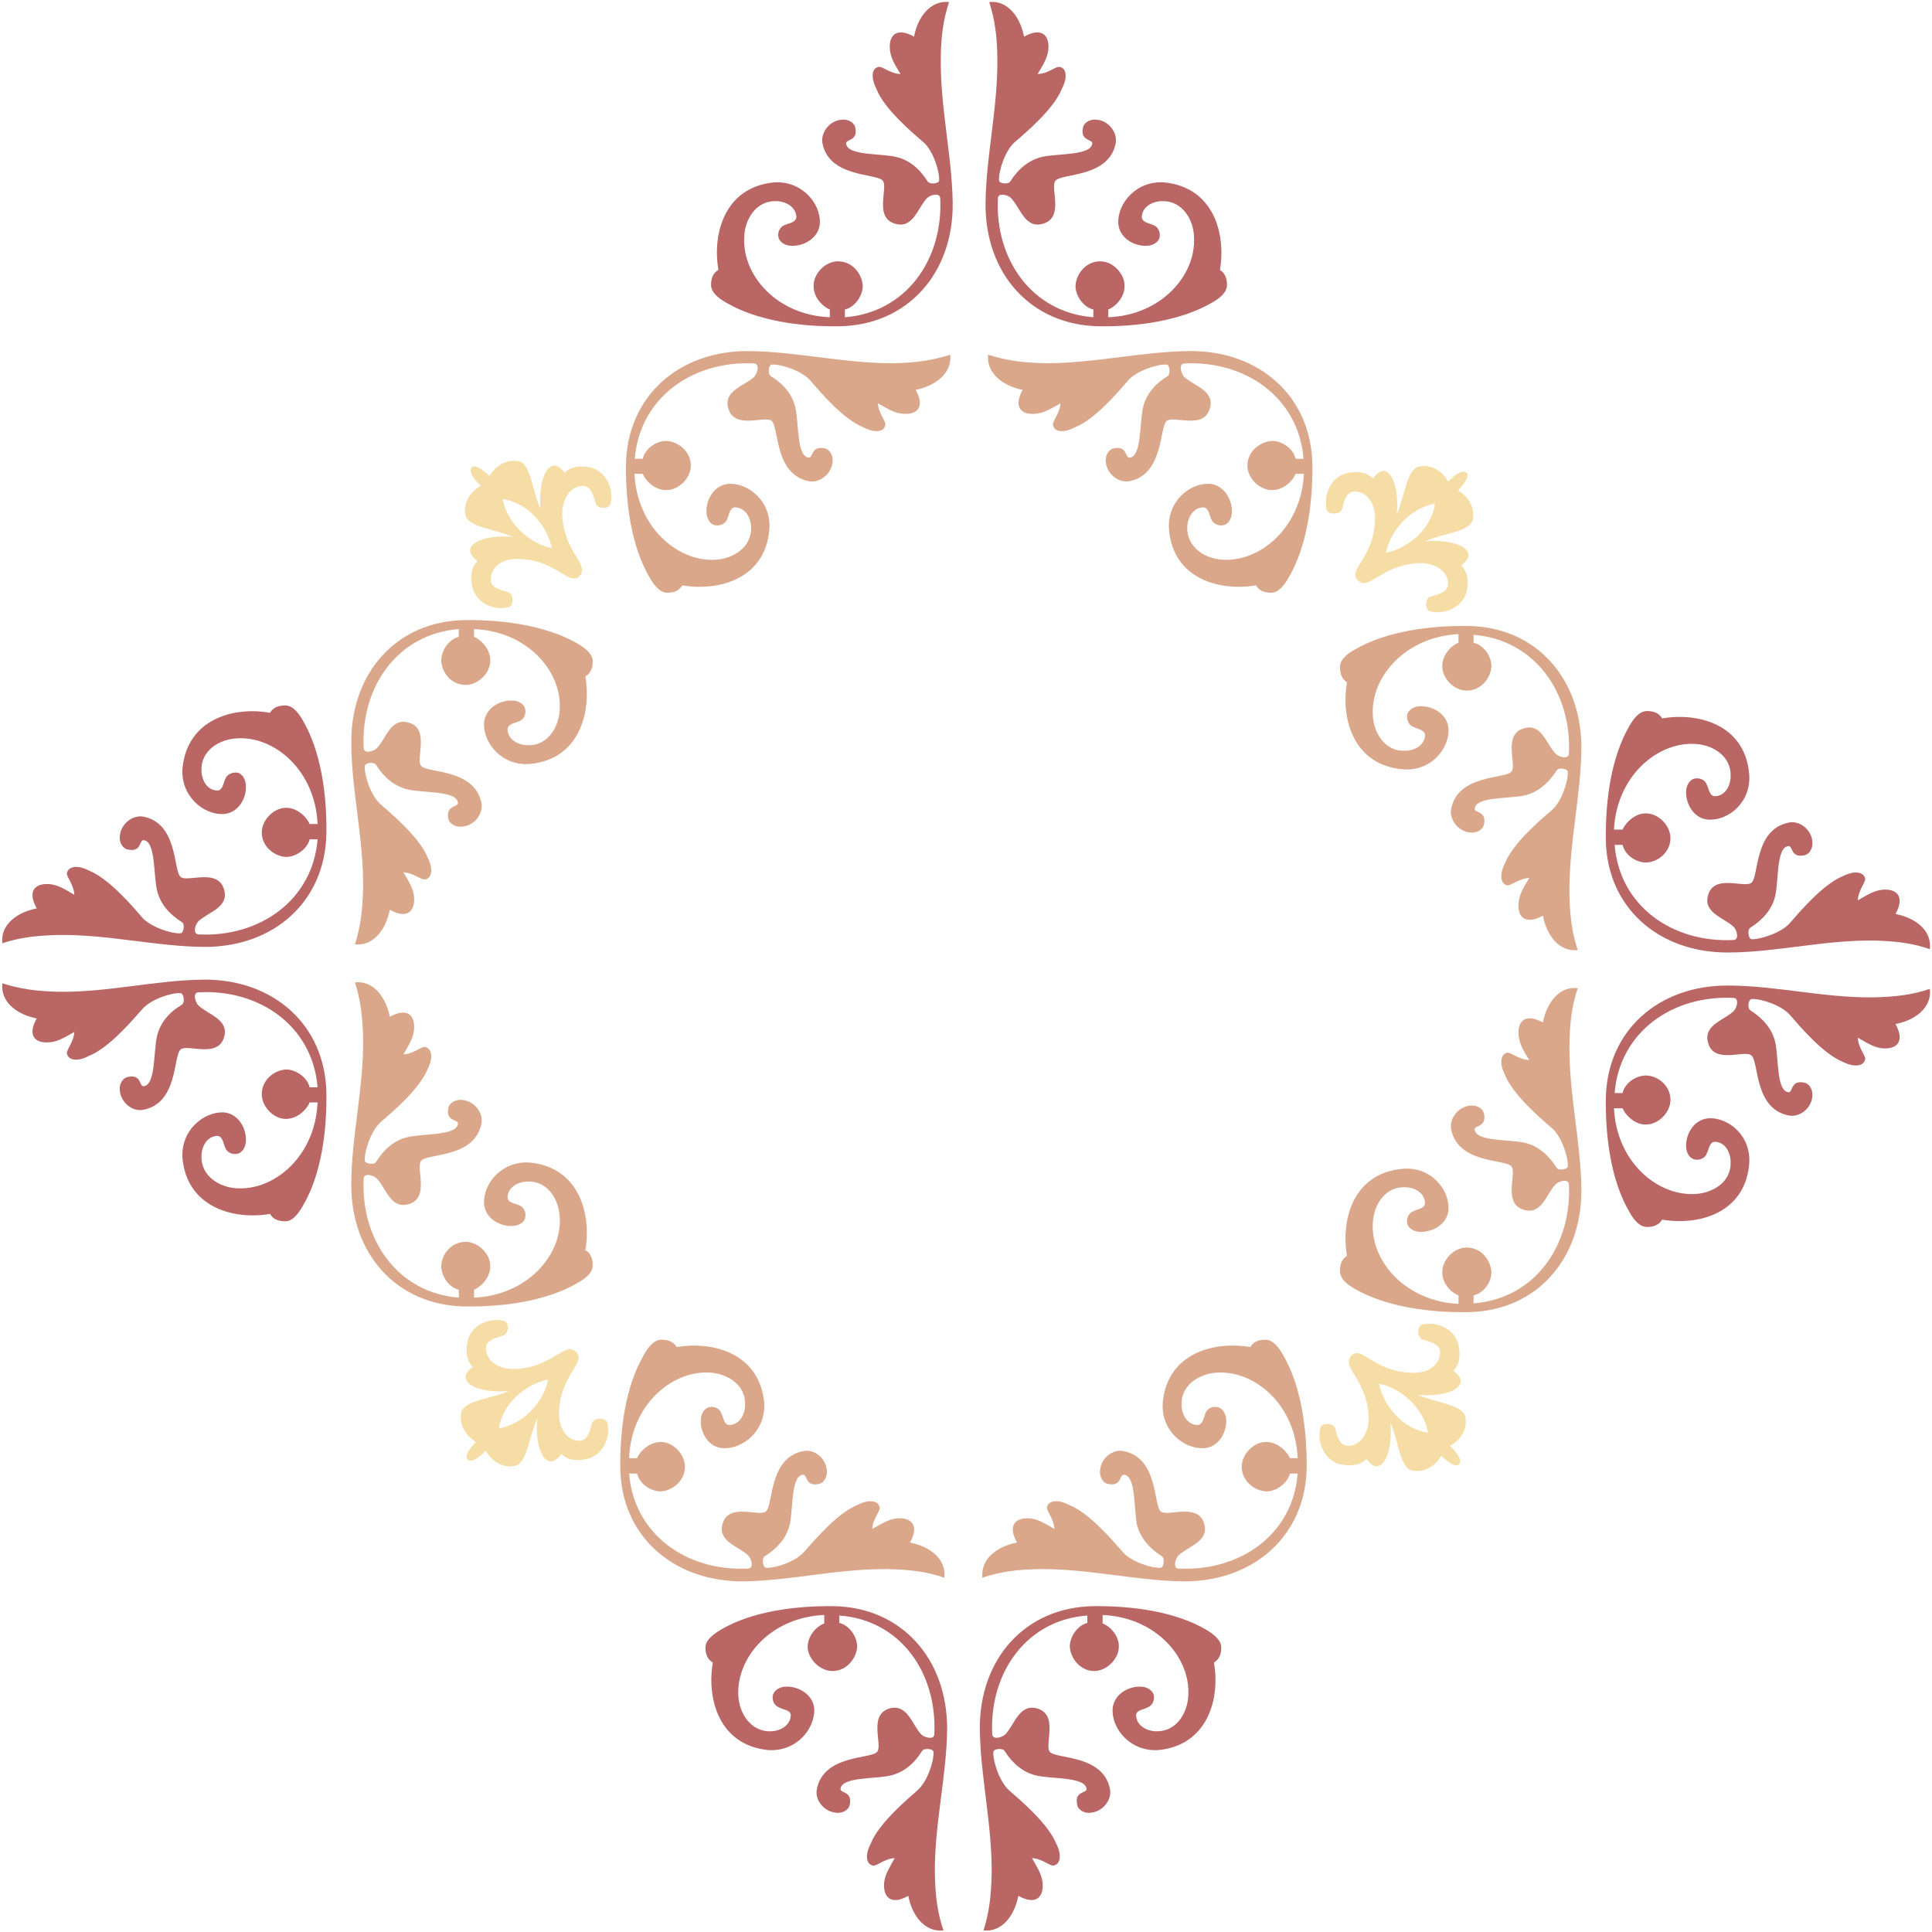 <svg xmlns="http://www.w3.org/2000/svg" xml:space="preserve" width="654.161" height="173.1mm" fill-rule="evenodd" stroke-linejoin="round" stroke-width="28.222" preserveAspectRatio="xMidYMid" version="1.2" viewBox="0 0 17308 17310"><defs class="ClipPathGroup"><clipPath id="a" clipPathUnits="userSpaceOnUse"><path d="M0 0h17308v17310H0z"/></clipPath></defs><g class="SlideGroup"><g class="Slide" clip-path="url(#a)"><g class="Page"><g class="com.sun.star.drawing.ClosedBezierShape"><path fill="none" d="M4166 4128h1312v1322H4166z" class="BoundingBox"/><path fill="#F6DDA6" d="M4943 4910c-191-38-397-211-440-439 228 33 400 239 440 439Zm0 0Zm249 250c-94 97-201-138-524-151-170-15-272 74-272 184 0 74 94 92 158 112 48 18 53 122 0 135-135 33-290-41-323-183-18-89-13-174 48-230-182-132 33-244 318-216-150-68-404-89-427-195-22-112 43-212 137-263-61-61-114-127-81-165 28-33 99 20 160 76 51-89 150-154 262-132 109 23 121 272 194 428-24-291 89-501 216-324 60-61 144-66 233-48 135 33 211 188 178 324-10 53-117 48-132 0-18-62-38-159-117-159-102 0-190 108-183 273 21 327 249 434 155 534Z"/></g><g class="com.sun.star.drawing.ClosedBezierShape"><path fill="none" d="M4128 11825h1322v1313H4128z" class="BoundingBox"/><path fill="#F6DDA6" d="M4910 12358c-35 193-212 398-440 439 33-229 239-396 440-439Zm0 0Zm249-248c99 93-134 202-150 524-12 168 77 273 183 273 74 0 94-94 112-161 20-46 122-51 137 0 33 138-43 291-183 324-89 20-172 15-228-46-132 183-245-33-216-318-72 150-90 402-199 425-112 25-211-41-262-135-61 61-127 112-163 79-33-28 18-99 74-158-89-53-154-150-132-265 25-106 272-122 427-190-290 23-500-89-323-216-61-61-66-146-46-235 33-137 186-210 323-178 51 8 46 117 0 130-61 20-160 38-160 117 0 105 109 194 272 184 328-18 435-248 534-154Z"/></g><g class="com.sun.star.drawing.ClosedBezierShape"><path fill="none" d="M11821 11859h1312v1322h-1312z" class="BoundingBox"/><path fill="#F6DDA6" d="M12354 12396c191 38 397 210 440 439-228-33-399-239-440-439Zm0 0Zm-249-250c94-97 201 138 527 151 167 15 269-74 269-184 0-74-91-92-157-112-49-18-54-122 0-135 134-32 289 41 322 183 18 89 13 174-48 230 183 129-31 244-318 216 150 68 404 89 427 195 23 112-43 212-137 263 61 61 114 127 81 165-28 33-99-20-160-76-51 89-150 155-261 132-110-23-122-272-194-428 26 291-89 502-214 324-61 61-147 66-236 48-135-33-210-188-178-324 10-53 117-48 132 0 18 62 38 159 117 159 104 0 193-108 183-273-18-328-249-434-155-534Z"/></g><g class="com.sun.star.drawing.ClosedBezierShape"><path fill="none" d="M11878 4175h1322v1311h-1322z" class="BoundingBox"/><path fill="#F6DDA6" d="M12416 4953c36-193 211-399 440-442-33 231-239 399-440 442Zm0 0Zm-250 248c-99-95 138-202 151-525 15-167-74-273-184-273-73 0-94 94-112 162-17 45-121 50-137 0-29-139 43-294 183-327 89-17 176-12 232 49 130-182 242 33 214 318 71-151 89-402 198-425 112-24 212 41 262 135 61-61 127-112 166-79 30 28-21 96-77 157 89 54 155 151 132 263-25 109-271 122-427 193 290-23 501 89 323 216 61 61 66 146 49 235-33 134-188 210-327 177-50-10-45-116 0-132 62-17 161-35 161-117 0-102-107-191-272-183-328 20-435 249-535 156Z"/></g><g class="com.sun.star.drawing.ClosedBezierShape"><path fill="none" d="M12003 8850h2166v2906h-2166z" class="BoundingBox"/><path fill="#DAA78A" d="M14134 8852c-51 158-71 300-74 506-5 445 102 867 107 1296 5 629-406 1093-1017 1101-340 5-730-46-1012-208-66-38-134-89-134-160 0-77 27-112 63-137-56-324 56-741 499-779 251-23 416 183 411 358-5 135-139 210-254 207-50 0-106-29-117-77-7-46 16-94 54-107 35-20 101-23 106-71 0-94-93-145-182-145-179-5-281 163-286 328-15 339 296 694 768 717v-76c-76-30-150-119-145-213 0-104 102-216 219-216 127 0 216 112 221 221 0 89-66 185-160 208v71c544-40 882-515 854-1068-5-50-89-28-117 0-81 79-121 267-271 234-217-46-72-333-128-394-61-66-478-22-539-332-18-97 66-201 168-211 71-8 122 33 127 76 23 117-84 99-84 135 5 114 315 89 451 122 116 28 210 109 282 221 17 33 101 17 101-11 5-83-56-266-140-340-104-89-351-300-422-477-51-101-43-184 18-200 33-7 104 61 199 66-44-73-85-134-95-215-16-130 57-211 217-122 33-173 144-327 312-308Z"/></g><g class="com.sun.star.drawing.ClosedBezierShape"><path fill="none" d="M8851 3145h2908v2167H8851z" class="BoundingBox"/><path fill="#DAA78A" d="M8852 3178c160 50 300 71 505 76 446 2 867-104 1299-109 629-5 1091 408 1101 1016 5 343-48 732-211 1011-38 66-89 138-160 138-73 0-111-28-134-66-324 55-740-56-779-496-22-254 183-419 356-414 135 5 212 142 207 254 0 51-29 107-75 117-48 10-94-15-109-51-18-38-23-104-69-109-94 0-147 94-147 183-3 178 165 282 328 287 338 13 694-297 717-770h-74c-33 77-122 150-216 145-101 0-216-101-216-219 0-127 115-216 221-221 89 0 188 66 211 160h71c-43-544-515-882-1070-854-51 5-28 89 0 120 81 78 267 119 234 269-46 216-330 71-391 127-66 61-26 478-333 539-99 18-201-66-211-168-10-71 33-122 74-127 116-23 99 84 137 84 112-6 89-313 122-450 28-117 106-211 218-279 33-21 20-105-7-105-84-5-267 56-343 140-89 104-300 353-478 422-100 53-184 43-196-18-11-33 61-104 66-196-77 41-138 84-216 92-132 15-211-56-122-213-173-34-327-148-310-315Z"/></g><g class="com.sun.star.drawing.ClosedBezierShape"><path fill="none" d="M3147 5555h2165v2908H3147z" class="BoundingBox"/><path fill="#DAA78A" d="M3180 8460c50-160 68-300 73-505 5-446-104-868-106-1299-5-629 406-1091 1017-1101 340-4 730 48 1011 211 64 38 135 89 135 160 0 73-28 111-66 134 56 326-56 743-496 784-254 20-417-188-412-361 5-135 140-212 252-207 53 0 109 29 117 77 10 46-13 94-51 107-38 18-102 23-107 71 0 94 94 145 183 145 179 5 280-165 285-328 16-339-295-694-768-712v69c74 33 150 122 145 216 0 104-104 215-221 215-127 0-216-111-218-220 0-84 63-186 157-211v-69c-544 41-880 513-852 1068 5 51 89 28 117 0 79-79 122-267 272-234 217 46 69 333 128 394 61 63 477 23 538 330 18 99-66 203-170 211-68 10-122-33-127-74-23-117 87-99 87-137-6-112-315-89-451-122-117-28-211-106-282-218-18-33-102-21-102 10-5 84 56 267 140 340 102 89 352 300 423 478 51 100 40 184-21 196-33 11-101-58-196-63 43 74 85 135 95 213 13 132-57 211-217 122-33 175-145 328-312 310Z"/></g><g class="com.sun.star.drawing.ClosedBezierShape"><path fill="none" d="M5556 12002h2907v2167H5556z" class="BoundingBox"/><path fill="#DAA78A" d="M8460 14134c-158-54-300-72-506-77-445-5-867 104-1296 110-629 2-1094-409-1101-1016-4-344 46-733 211-1012 35-66 89-137 157-137 76 0 114 27 137 66 324-56 740 55 784 495 17 254-188 416-361 411-137-2-212-139-207-251 0-51 29-107 75-117s94 13 107 51c20 38 25 104 71 109 94 0 144-94 144-183 6-178-162-282-327-287-337-13-695 295-712 767h71c33-73 122-147 216-145 101 0 213 105 213 222 0 127-112 216-218 221-87 0-188-66-211-160h-71c43 544 515 879 1067 851 54-2 28-89 0-117-78-78-266-121-233-271 48-214 332-69 393-125 66-61 23-478 333-539 99-21 201 63 211 168 8 71-33 122-76 127-117 23-97-83-135-83-112 2-89 312-122 449-28 117-109 208-221 280-33 20-18 104 10 104 84 5 267-56 341-143 91-101 299-350 477-419 100-53 184-43 199 18 11 33-61 102-66 196 77-41 138-84 216-94 130-13 211 58 122 216 173 33 328 144 308 315Z"/></g><g class="com.sun.star.drawing.ClosedBezierShape"><path fill="none" d="M12003 5607h2166v2907h-2166z" class="BoundingBox"/><path fill="#DAA78A" d="M14134 8511c-51-158-71-300-74-506-5-445 102-867 107-1296 5-629-406-1094-1017-1101-340-4-730 46-1012 211-66 35-134 89-134 157 0 76 27 112 63 137-56 324 56 740 499 779 251 22 416-183 411-356-5-137-139-212-254-209-50 0-106 29-117 77-7 46 16 94 54 107 35 20 101 25 106 71 0 94-93 144-182 144-179 6-281-162-286-327-15-339 296-695 768-718v77c-76 30-150 122-145 213 0 104 102 216 219 216 127 0 216-112 221-218 0-89-66-188-160-211v-71c544 43 882 515 854 1067-5 51-89 28-117 0-81-78-121-266-271-233-217 45-72 332-128 393-61 66-478 23-539 333-18 97 66 201 168 211 71 8 122-33 127-76 23-117-84-99-84-135 5-114 315-89 451-122 116-28 210-109 282-221 17-33 101-18 101 10 5 84-56 267-140 341-104 89-351 299-422 477-51 100-43 184 18 199 33 8 104-61 199-66-44 74-85 135-95 216-16 130 57 211 217 122 33 173 144 328 312 308Z"/></g><g class="com.sun.star.drawing.ClosedBezierShape"><path fill="none" d="M5608 3145h2908v2167H5608z" class="BoundingBox"/><path fill="#DAA78A" d="M8513 3178c-160 50-300 71-505 76-446 2-868-104-1299-109-629-5-1091 408-1101 1016-4 343 46 732 211 1011 38 66 89 138 160 138 73 0 111-28 134-66 324 55 740-56 779-496 22-254-183-419-356-414-137 5-212 142-207 254 0 51 29 107 75 117 48 10 94-15 109-51 18-38 23-104 69-109 94 0 147 94 147 183 3 178-165 282-330 287-337 13-692-297-715-770h74c33 77 122 150 216 145 101 0 215-101 215-219 0-127-114-216-220-221-89 0-188 66-211 160h-71c43-544 515-882 1070-854 51 5 28 89 0 120-81 78-267 119-236 269 48 216 332 71 393 127 66 61 23 478 333 539 99 18 201-66 211-168 10-71-33-122-74-127-119-23-99 84-137 84-112-6-89-313-122-450-28-117-106-211-218-279-33-21-21-105 7-105 84-5 267 56 343 140 89 104 300 353 478 422 97 53 184 43 196-18 11-33-61-104-66-196 77 41 138 84 216 92 132 15 211-56 122-213 173-34 328-148 310-315Z"/></g><g class="com.sun.star.drawing.ClosedBezierShape"><path fill="none" d="M3147 8799h2165v2906H3147z" class="BoundingBox"/><path fill="#DAA78A" d="M3180 8801c50 158 68 297 73 506 5 445-104 867-106 1296-5 629 406 1091 1017 1101 340 5 730-46 1011-211 64-35 135-89 135-157 0-77-28-115-66-137 56-324-56-741-496-784-254-18-417 188-412 361 5 137 140 212 252 207 53 0 109-29 117-75 10-48-13-94-51-109-38-18-102-23-107-69 0-94 94-145 183-145 179-5 280 163 285 328 16 336-295 692-768 712v-71c74-33 150-122 145-216 0-101-104-213-221-213-127 0-216 112-218 218 0 84 63 188 157 211v71c-544-43-880-515-852-1068 5-53 89-28 117 0 79 79 122 267 272 234 217-48 69-333 128-394 61-66 477-22 538-332 18-99-66-201-170-211-68-8-122 33-127 76-23 117 87 97 87 135-6 111-315 89-451 122-117 28-211 106-282 221-18 33-102 17-102-11-5-83 56-266 140-342 102-89 352-298 423-478 51-98 40-181-21-197-33-10-101 61-196 66 43-76 85-137 95-215 13-133-57-211-217-122-33-173-145-327-312-308Z"/></g><g class="com.sun.star.drawing.ClosedBezierShape"><path fill="none" d="M8799 12002h2909v2167H8799z" class="BoundingBox"/><path fill="#DAA78A" d="M8801 14134c160-54 300-72 505-77 446-5 868 104 1299 110 626 2 1091-409 1101-1016 3-344-48-733-211-1012-38-66-89-137-160-137-73 0-111 27-134 66-326-56-743 55-784 495-20 254 188 416 361 411 135-2 212-139 207-251 0-51-29-107-77-117-46-10-94 13-107 51-18 38-23 104-71 109-94 0-145-94-145-183-5-178 165-282 328-287 338-13 694 295 712 767h-69c-33-73-122-147-216-145-104 0-216 105-216 222 0 127 112 216 221 221 84 0 186-66 211-160h69c-41 544-513 879-1068 851-51-2-28-89 0-117 79-78 267-121 234-271-46-214-333-69-394-125-63-61-23-478-330-539-99-21-203 63-211 168-10 71 33 122 74 127 117 23 99-83 137-83 112 2 89 312 119 449 31 117 109 208 221 280 33 20 18 104-10 104-84 5-267-56-340-143-89-101-300-350-478-419-100-53-184-43-199 18-8 33 61 102 66 196-74-41-135-84-213-94-132-13-211 58-122 216-175 33-327 144-310 315Z"/></g><g class="com.sun.star.drawing.ClosedBezierShape"><path fill="none" d="M14386 8829h2906v2165h-2906z" class="BoundingBox"/><path fill="#B96665" d="M17289 8859c-158 53-300 71-506 76-445 5-867-104-1296-106-629-5-1094 406-1101 1017-4 340 46 730 211 1011 35 64 89 135 157 135 76 0 112-28 137-66 324 56 740-56 779-496 22-254-183-417-356-412-137 5-212 140-209 252 0 53 31 109 77 117 46 10 94-13 107-51 20-38 25-104 71-107 94 0 144 94 144 183 6 179-162 280-327 285-339 13-695-295-718-768h77c33 74 122 150 213 145 104 0 216-104 216-221 0-127-112-216-218-218-89 0-188 63-211 157h-71c43-544 515-880 1067-852 51 5 28 89 0 117-78 79-266 122-233 272 45 217 332 69 393 128 66 61 23 477 333 536 97 20 201-64 211-168 8-68-33-122-76-127-117-23-99 87-135 87-114-6-89-315-122-451-28-117-109-211-221-282-33-18-18-102 10-102 84-5 267 56 341 140 89 102 299 352 477 423 100 51 184 40 199-21 8-33-61-101-66-196 74 41 135 85 216 95 130 13 211-57 122-217 173-33 328-145 308-315Z"/></g><g class="com.sun.star.drawing.ClosedBezierShape"><path fill="none" d="M8829 17h2165v2908H8829z" class="BoundingBox"/><path fill="#B96665" d="M8862 18c50 160 71 300 73 505 5 446-101 867-106 1299-5 629 406 1091 1017 1101 340 5 730-48 1011-211 66-38 135-89 135-160 0-73-28-111-63-134 55-324-56-740-499-784-252-17-417 188-412 361 5 135 140 212 254 207 51 0 107-29 117-77 8-46-15-92-53-107-36-18-102-23-107-71 0-92 94-145 183-145 179-5 283 165 285 328 16 338-295 694-768 712v-69c77-33 150-122 145-216 0-104-101-216-218-216-127 0-216 112-221 221 0 84 66 188 160 211v69c-545-41-883-513-855-1068 5-51 89-28 117 0 81 81 122 267 272 234 217-46 72-330 128-391 61-66 477-26 538-333 18-99-66-203-167-211-71-10-122 33-127 74-23 116 84 99 84 137-6 112-315 89-451 122-117 28-211 106-282 218-18 33-102 20-102-7-5-87 56-270 140-343 104-89 352-300 423-478 51-100 43-184-18-196-33-11-104 61-199 63 43-74 85-135 95-213 15-132-57-211-217-122-33-173-145-327-312-310Z"/></g><g class="com.sun.star.drawing.ClosedBezierShape"><path fill="none" d="M18 6320h2907v2165H18z" class="BoundingBox"/><path fill="#B96665" d="M21 8450c158-51 297-69 506-74 445-5 867 102 1296 107 629 5 1091-406 1101-1017 5-340-46-730-211-1012-38-66-89-134-157-134-77 0-115 27-137 66-324-59-741 55-784 496-18 251 188 416 361 411 137-5 212-139 207-251 0-53-29-109-75-120-48-7-94 16-109 54-18 38-23 101-69 106-94 0-145-93-145-182-5-179 163-281 328-286 336-15 692 296 712 768h-71c-33-73-122-150-216-145-101 0-213 105-213 221 0 125 112 214 218 219 84 0 188-66 211-158h71c-43 542-515 880-1068 852-53-5-28-89 0-117 79-78 267-121 234-271-48-217-333-72-394-128-66-61-22-478-332-539-99-18-201 66-211 170-10 69 33 122 76 125 117 25 97-84 135-84 111 5 89 315 122 451 28 116 106 210 221 282 33 17 17 101-11 101-83 5-266-56-342-140-89-104-300-351-478-422-98-51-181-41-197 20-10 31 61 102 66 197-76-44-137-85-215-95-133-13-211 57-122 217-173 33-327 144-308 312Z"/></g><g class="com.sun.star.drawing.ClosedBezierShape"><path fill="none" d="M6320 14388h2167v2909H6320z" class="BoundingBox"/><path fill="#B96665" d="M8452 17294c-54-160-72-300-77-505-5-446 105-868 110-1299 2-629-409-1091-1016-1101-344-4-733 46-1012 211-61 38-137 89-137 160 0 73 27 111 66 134-56 324 55 740 495 784 254 17 416-188 414-361-5-135-142-212-254-207-51 0-104 29-117 75-10 48 13 94 51 109 38 23 104 23 109 69 0 94-94 147-183 147-178 3-282-165-287-328-13-339 295-694 770-714v76c-76 28-150 117-148 211 0 101 105 215 222 215 127 0 216-114 221-220 0-84-66-188-160-211v-66c544 38 879 510 851 1065-2 51-89 28-117 0-78-81-121-267-271-236-214 48-69 332-125 393-61 66-478 23-539 333-21 99 66 201 168 211 71 10 122-33 127-74 23-119-83-99-83-137 5-112 312-89 449-122 117-28 211-106 280-218 20-33 104-21 104 7 5 84-56 267-143 343-101 89-350 300-419 478-53 97-43 184 18 196 33 11 102-61 196-66-41 77-84 138-94 216-13 132 58 211 216 122 33 173 144 328 315 310Z"/></g><g class="com.sun.star.drawing.ClosedBezierShape"><path fill="none" d="M14386 6370h2906v2165h-2906z" class="BoundingBox"/><path fill="#B96665" d="M17289 8503c-158-54-300-72-506-77-445-5-867 105-1296 107-629 5-1094-406-1101-1014-4-343 46-733 211-1015 35-63 89-134 157-134 76 0 112 27 137 66 324-56 740 55 779 496 22 254-183 416-356 411-137-2-212-139-209-251 0-51 31-109 77-117 46-10 94 13 107 51 20 38 25 104 71 107 94 0 144-92 144-181 6-179-162-283-327-288-339-13-695 296-718 768h77c33-73 122-150 213-145 104 0 216 105 216 221 0 127-112 216-218 219-89 0-188-64-211-158h-71c43 545 515 880 1067 852 51-5 28-89 0-117-78-78-266-121-233-271 45-215 332-70 393-126 66-61 23-477 333-538 97-21 201 63 211 167 8 71-33 122-76 127-117 23-99-83-135-83-114 2-89 312-122 448-28 119-109 210-221 282-33 17-18 104 10 104 84 2 267-59 341-143 89-101 299-351 477-422 100-51 184-41 199 20 8 33-61 102-66 197 74-41 135-85 216-95 130-13 211 57 122 217 173 33 328 144 308 315Z"/></g><g class="com.sun.star.drawing.ClosedBezierShape"><path fill="none" d="M6370 17h2167v2908H6370z" class="BoundingBox"/><path fill="#B96665" d="M8502 18c-51 160-72 300-74 505-5 446 101 867 107 1299 5 629-407 1091-1016 1101-344 5-733-48-1012-211-66-38-137-89-137-160 0-73 27-111 66-134-56-324 55-740 497-784 252-17 417 188 412 361-5 135-142 212-254 207-51 0-107-29-117-77-10-46 15-92 51-107 38-18 104-23 109-71 0-92-94-145-183-145-178-5-282 165-284 328-16 338 294 694 767 712v-69c-76-33-150-122-145-216 0-104 102-216 219-216 127 0 216 112 221 221 0 84-66 188-160 211v69c544-41 882-513 854-1068-5-51-89-28-117 0-81 81-122 267-272 234-216-46-71-330-127-391-61-66-478-26-539-333-18-99 66-203 168-211 71-10 122 33 127 74 23 116-83 99-83 137 5 112 312 89 449 122 117 28 211 106 280 218 20 33 104 20 104-7 5-87-56-270-140-343-104-89-353-300-422-478-50-100-43-184 18-196 33-11 104 61 198 63-43-74-86-135-94-213-15-132 56-211 216-122 31-173 145-327 313-310Z"/></g><g class="com.sun.star.drawing.ClosedBezierShape"><path fill="none" d="M18 8776h2907v2167H18z" class="BoundingBox"/><path fill="#B96665" d="M21 8809c158 50 297 71 506 76 445 5 867-104 1296-109 629-5 1091 408 1101 1016 5 343-46 732-211 1011-38 66-89 138-157 138-77 0-115-28-137-66-324 55-741-56-784-496-18-254 188-416 361-414 137 5 212 142 207 254 0 51-29 107-75 117-48 10-94-13-109-51-18-38-23-104-69-109-94 0-145 94-145 183-5 178 163 282 328 287 336 13 692-295 712-770h-71c-33 77-122 150-216 148-101 0-213-104-213-222 0-127 112-216 218-221 84 0 188 66 211 160h71c-43-544-515-882-1068-851-53 2-28 89 0 117 79 78 267 122 234 271-48 214-333 69-394 125-66 61-22 478-332 539-99 21-201-66-211-168-10-71 33-122 76-127 117-23 97 84 135 84 111-6 89-313 122-450 28-117 106-211 221-279 33-21 17-105-11-105-83-5-266 56-342 143-89 101-300 350-478 419-98 53-181 43-197-18-10-33 61-104 66-196-76 41-137 84-215 92-133 15-211-56-122-213-173-34-327-145-308-315Z"/></g><g class="com.sun.star.drawing.ClosedBezierShape"><path fill="none" d="M8777 14388h2166v2909H8777z" class="BoundingBox"/><path fill="#B96665" d="M8811 17294c50-160 68-300 73-505 5-446-101-868-106-1299-5-629 406-1091 1017-1101 340-4 730 46 1011 211 61 38 135 89 135 160 0 73-28 111-66 134 58 324-56 740-496 784-252 17-417-188-412-361 5-135 140-212 252-207 53 0 104 29 117 75 10 48-13 94-51 109-38 23-102 23-107 69 0 94 94 147 183 147 179 3 280-165 285-328 16-339-295-694-768-714v76c74 28 150 117 145 211 0 101-104 215-221 215-124 0-213-114-218-220 0-84 66-188 157-211v-66c-542 38-880 510-852 1065 5 51 89 28 117 0 79-81 122-267 272-236 217 48 72 332 128 393 61 66 477 23 538 333 18 99-66 201-170 211-68 10-122-33-124-74-26-119 84-99 84-137-6-112-315-89-451-122-117-28-211-106-282-218-18-33-102-21-102 7-5 84 56 267 140 343 102 89 352 300 423 478 51 97 40 184-21 196-30 11-101-61-196-66 43 77 85 138 95 216 13 132-57 211-217 122-33 173-145 328-312 310Z"/></g></g></g></g></svg>
